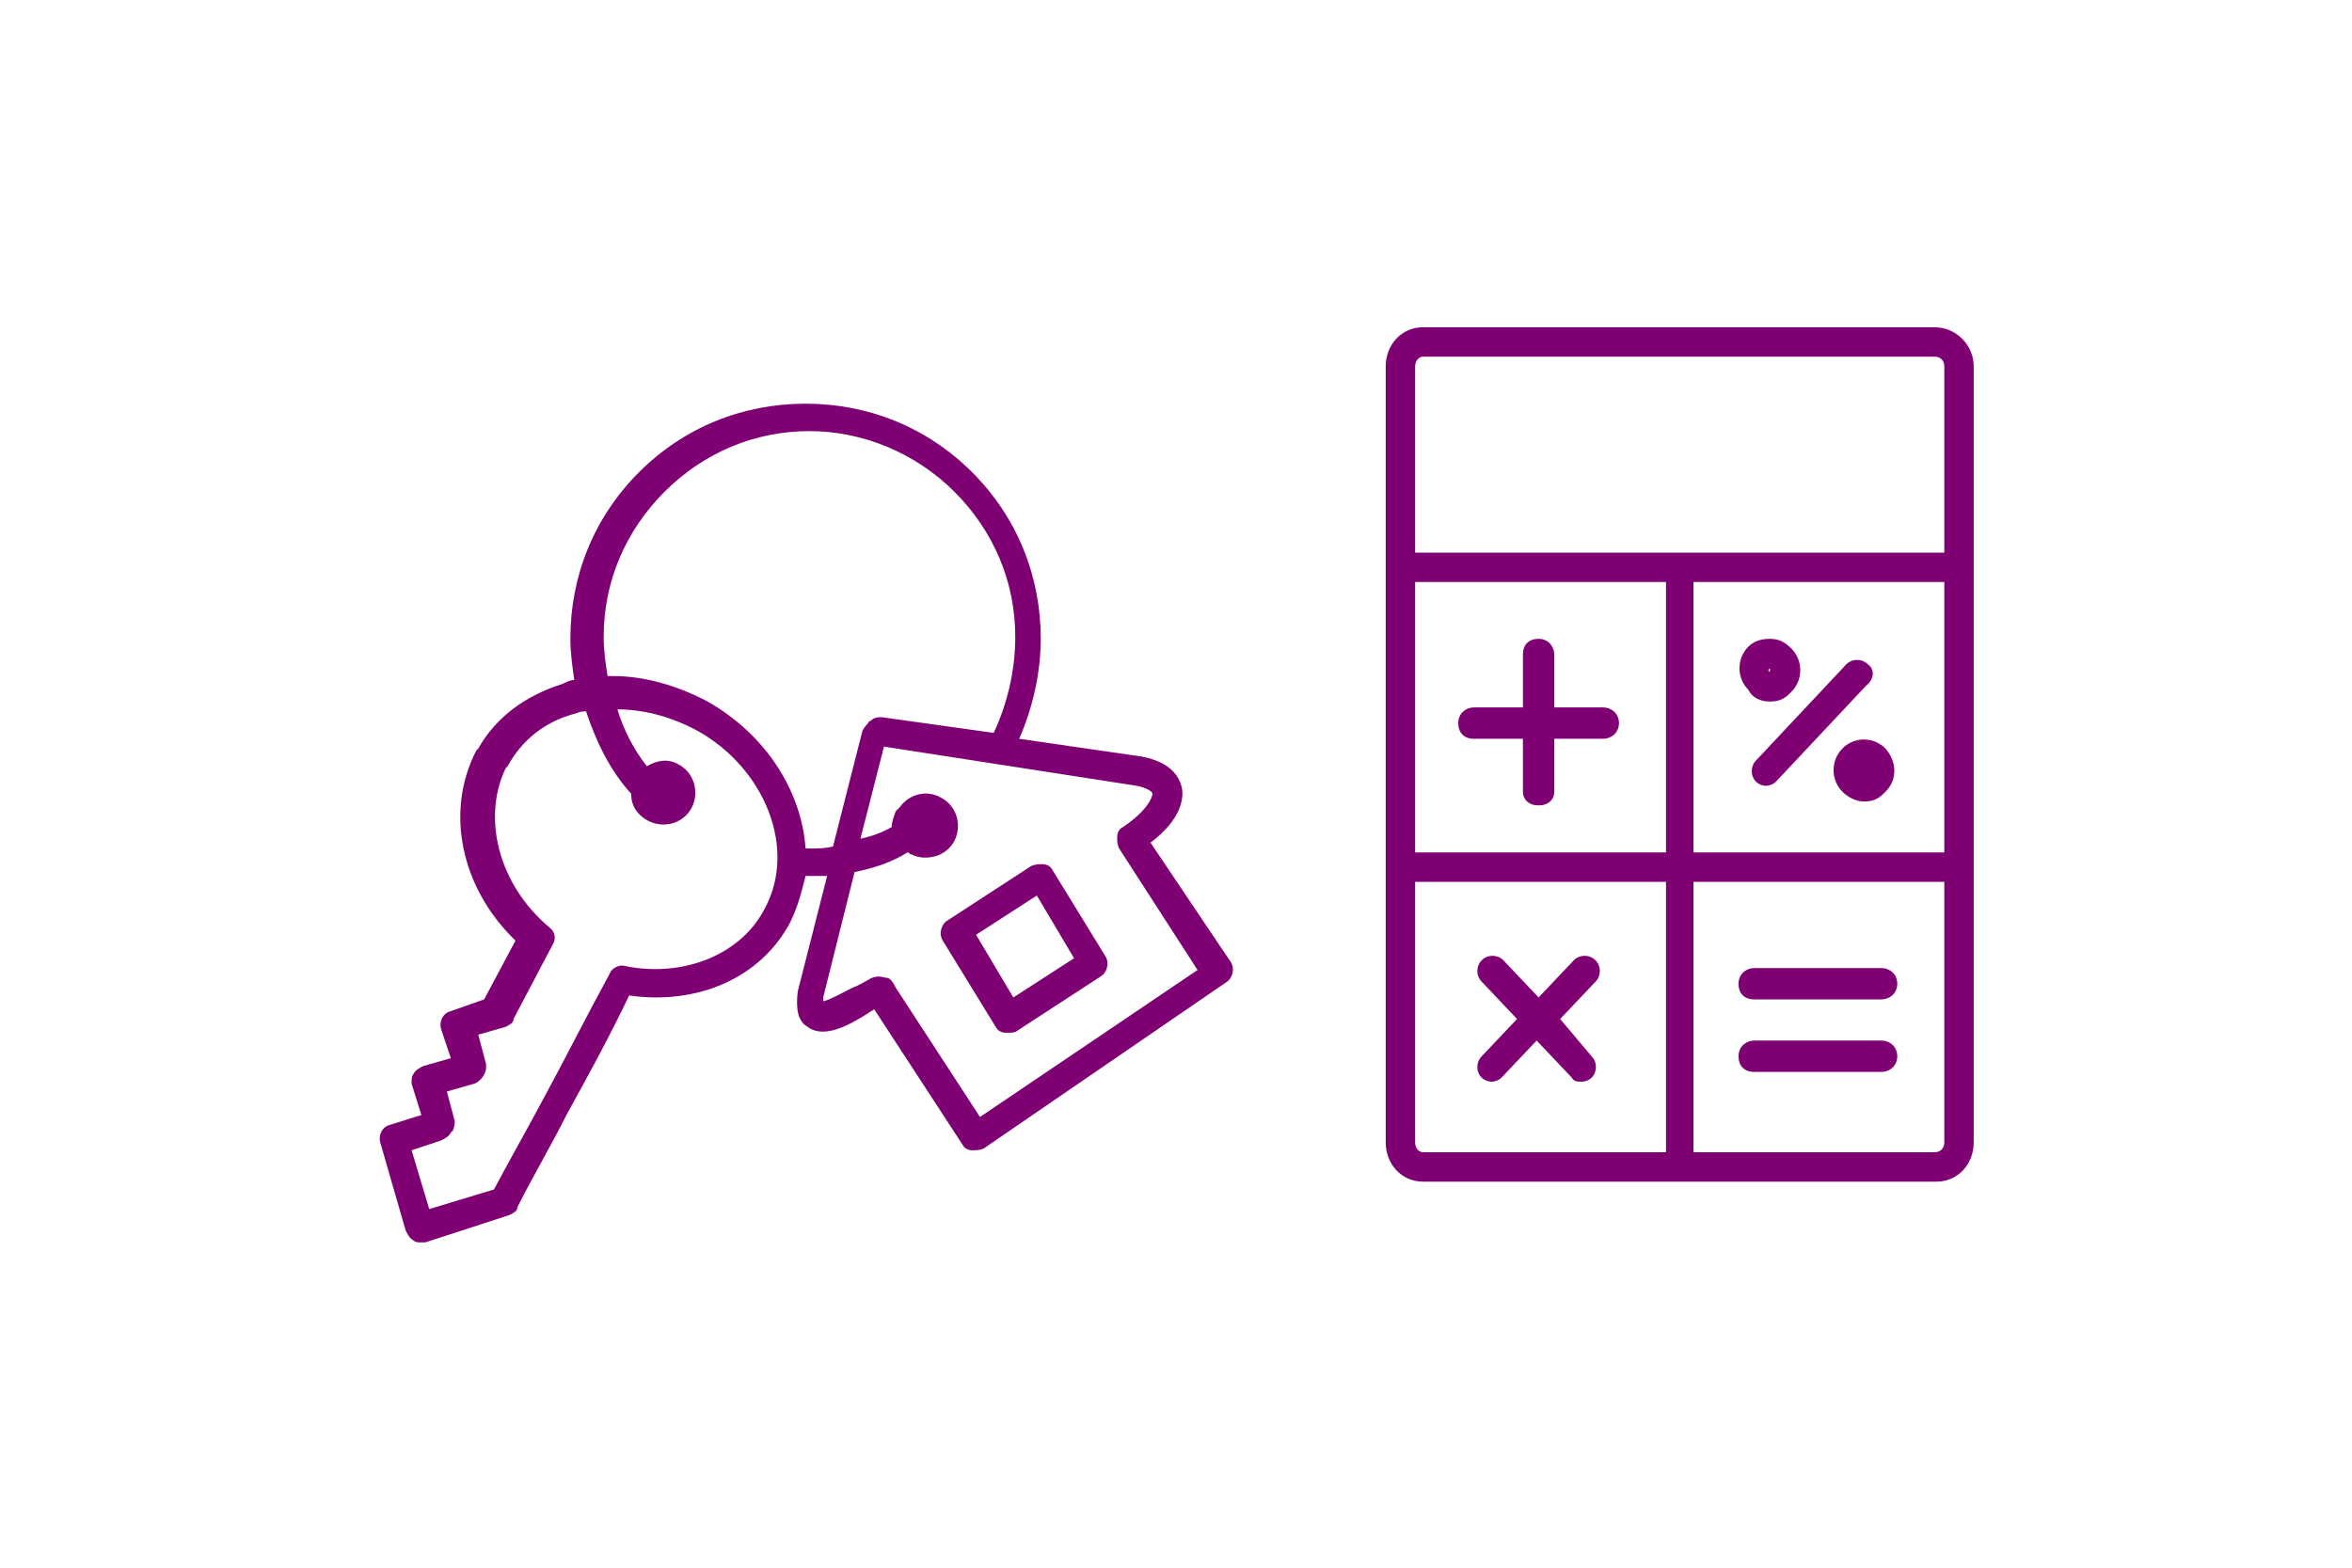 <?xml version="1.0" encoding="utf-8"?>
<!-- Generator: Adobe Illustrator 24.3.0, SVG Export Plug-In . SVG Version: 6.00 Build 0)  -->
<svg version="1.1" id="レイヤー_1" xmlns="http://www.w3.org/2000/svg" xmlns:xlink="http://www.w3.org/1999/xlink" x="0px"
	 y="0px" viewBox="0 0 120 80" style="enable-background:new 0 0 120 80;" xml:space="preserve">
<style type="text/css">
	.st0{fill:#7F0073;}
</style>
<g>
	<path class="st0" d="M58.7,43c1.6-1.2,1.7-2.3,1.6-2.8c-0.1-0.4-0.4-1.3-2.1-1.6l-6.2-0.9c0.7-1.6,1.1-3.4,1.1-5.1
		c0-3.2-1.2-6.2-3.5-8.5c-2.3-2.3-5.3-3.5-8.5-3.5c0,0,0,0,0,0c-3.2,0-6.2,1.2-8.5,3.5c-2.3,2.3-3.5,5.3-3.5,8.5
		c0,0.7,0.1,1.4,0.2,2.1c-0.2,0-0.4,0.1-0.6,0.2c-1.9,0.6-3.4,1.7-4.3,3.3c0,0-0.1,0.1-0.1,0.1c-1.6,3.1-0.8,7,2,9.7l-1.6,3L23,51.6
		c-0.4,0.1-0.6,0.5-0.5,0.9L23,54l-1.4,0.4c-0.2,0.1-0.4,0.2-0.5,0.4C21,54.9,21,55.1,21,55.3l0.5,1.6l-1.6,0.5
		c-0.4,0.1-0.6,0.5-0.5,0.9l1.3,4.5c0.1,0.2,0.2,0.4,0.4,0.5c0.1,0.1,0.2,0.1,0.4,0.1c0.1,0,0.1,0,0.2,0L26,62
		c0.2-0.1,0.4-0.2,0.4-0.4c0.8-1.6,1.7-3.1,2.5-4.7c1.1-2,2.2-4,3.2-6.1c3.5,0.5,6.7-0.9,8.2-3.7c0.4-0.8,0.6-1.6,0.8-2.4
		c0.1,0,0.1,0,0.2,0c0.3,0,0.6,0,0.9,0l-1.5,5.9c-0.1,0.9,0,1.5,0.5,1.8c0.8,0.6,2,0,3.1-0.7c0.1-0.1,0.2-0.1,0.3-0.2l4.5,6.9
		c0.1,0.2,0.3,0.3,0.5,0.3c0.2,0,0.4,0,0.6-0.1l12.4-8.5c0.3-0.2,0.4-0.7,0.2-1L58.7,43z M39,46.4c-1.2,2.3-4.1,3.5-7.1,2.9
		c-0.3-0.1-0.7,0.1-0.8,0.4c-1.2,2.2-2.3,4.4-3.5,6.6c-0.8,1.5-1.6,2.9-2.4,4.4l-3.3,1l-0.9-3l1.5-0.5c0.2-0.1,0.4-0.2,0.5-0.4
		l0.1-0.1c0.1-0.2,0.1-0.4,0.1-0.5l-0.4-1.5l1.4-0.4c0.3-0.1,0.6-0.5,0.6-0.8c0-0.1,0-0.1,0-0.2l-0.4-1.5l1.4-0.4
		c0.2-0.1,0.4-0.2,0.4-0.4l2-3.8c0.2-0.3,0.1-0.7-0.2-0.9c-2.6-2.2-3.4-5.6-2.2-8.1c0,0,0.1-0.1,0.1-0.1c0.7-1.3,1.9-2.3,3.5-2.7
		c0.2-0.1,0.4-0.1,0.5-0.1c0.5,1.5,1.2,3,2.3,4.2c0,0.6,0.3,1.1,0.9,1.4c0.8,0.4,1.8,0.1,2.2-0.7c0.4-0.8,0.1-1.8-0.7-2.2
		c-0.5-0.3-1.1-0.2-1.6,0.1c-0.7-0.9-1.2-1.9-1.5-2.9c1.4,0,2.8,0.4,4.1,1.1C39,39.2,40.7,43.3,39,46.4z M41.2,43.3c0,0-0.1,0-0.1,0
		c-0.2-2.9-2-5.8-5-7.5c-1.5-0.8-3.2-1.3-4.8-1.3c-0.1,0-0.2,0-0.3,0c-0.1-0.6-0.2-1.3-0.2-2c0-2.8,1.1-5.4,3.1-7.4
		c2-2,4.6-3.1,7.4-3.1c2.7,0,5.4,1.1,7.4,3.1c2,2,3.1,4.6,3.1,7.4c0,1.7-0.4,3.4-1.1,4.9c0,0,0,0,0,0L45,36.6c-0.2,0-0.4,0-0.6,0.2
		c0,0-0.1,0-0.1,0.1c-0.1,0.1-0.2,0.2-0.3,0.4l-1.5,5.9C42.1,43.3,41.7,43.3,41.2,43.3z M50,57l-4.3-6.6c-0.1-0.2-0.2-0.4-0.4-0.5
		l-0.1,0c-0.3-0.1-0.6-0.1-0.9,0.1c-0.2,0.1-0.5,0.3-0.8,0.4c-0.4,0.2-1.1,0.6-1.5,0.7c0-0.1,0-0.1,0-0.2l1.6-6.4
		c1-0.2,1.9-0.5,2.7-1c0.1,0,0.1,0.1,0.2,0.1c0.4,0.2,0.8,0.2,1.2,0.1c0.4-0.1,0.8-0.4,1-0.8c0.4-0.8,0.1-1.8-0.7-2.2
		c-0.7-0.4-1.6-0.2-2.1,0.5c-0.1,0.1-0.1,0.1-0.2,0.2c-0.1,0.3-0.2,0.5-0.2,0.8c-0.5,0.3-1.1,0.5-1.6,0.6l1.2-4.7L58,40.1
		c0.5,0.1,0.8,0.3,0.8,0.4c0,0.2-0.3,0.9-1.5,1.7c-0.2,0.1-0.3,0.3-0.3,0.5c0,0.2,0,0.4,0.1,0.6l4,6.2L50,57z"/>
	<path class="st0" d="M53.7,44.4c-0.1-0.2-0.3-0.3-0.5-0.3c-0.2,0-0.4,0-0.6,0.1l-4.3,2.8c-0.3,0.2-0.4,0.7-0.2,1l2.7,4.4
		c0.1,0.2,0.3,0.3,0.5,0.3c0.1,0,0.1,0,0.2,0c0.1,0,0.3,0,0.4-0.1l4.3-2.8c0.3-0.2,0.4-0.7,0.2-1L53.7,44.4z M51.7,50.9l-1.9-3.2
		l3.1-2l1.9,3.2L51.7,50.9z"/>
	<path class="st0" d="M98.7,16.7H72.6c0,0,0,0,0,0c-1.1,0-1.9,0.9-1.9,2v39.6c0,1.1,0.8,2,1.9,2l26.2,0c1.1,0,1.9-0.9,1.9-2V18.7
		C100.7,17.6,99.8,16.7,98.7,16.7z M72.2,29.7h12.8v13.8H72.2V29.7z M86.4,29.7h12.8v13.8H86.4V29.7z M72.6,18.2l26.1,0
		c0.3,0,0.5,0.2,0.5,0.5v9.5h-27v-9.5C72.2,18.4,72.4,18.2,72.6,18.2z M72.2,58.3V45h12.8v13.8H72.6C72.4,58.8,72.2,58.6,72.2,58.3z
		 M98.7,58.8H86.4V45h12.8v13.3C99.2,58.6,99,58.8,98.7,58.8z"/>
	<path class="st0" d="M81.8,36.1h-2.5v-2.7c0-0.4-0.3-0.8-0.8-0.8s-0.8,0.3-0.8,0.8v2.7h-2.5c-0.4,0-0.8,0.3-0.8,0.8
		s0.3,0.8,0.8,0.8h2.5v2.7c0,0.4,0.3,0.7,0.8,0.7s0.8-0.3,0.8-0.7v-2.7h2.5c0.4,0,0.8-0.3,0.8-0.8S82.2,36.1,81.8,36.1z"/>
	<path class="st0" d="M95.3,33.9c-0.3-0.3-0.8-0.3-1.1,0l-4.6,4.9c-0.3,0.3-0.3,0.8,0,1.1c0.1,0.1,0.3,0.2,0.5,0.2
		c0.2,0,0.4-0.1,0.5-0.2l4.6-4.9C95.7,34.6,95.6,34.1,95.3,33.9z"/>
	<path class="st0" d="M79.6,52l1.8-1.9c0.3-0.3,0.3-0.8,0-1.1c-0.3-0.3-0.8-0.3-1.1,0l-1.8,1.9l-1.8-1.9c-0.3-0.3-0.8-0.3-1.1,0
		c-0.3,0.3-0.3,0.8,0,1.1l1.8,1.9l-1.8,1.9c-0.3,0.3-0.3,0.8,0,1.1c0.1,0.1,0.3,0.2,0.5,0.2c0.2,0,0.4-0.1,0.5-0.2l1.8-1.9l1.8,1.9
		c0.1,0.2,0.3,0.2,0.5,0.2c0.2,0,0.4-0.1,0.5-0.2c0.3-0.3,0.3-0.8,0-1.1L79.6,52z"/>
	<path class="st0" d="M96,49.4h-6.5c-0.4,0-0.8,0.3-0.8,0.8s0.3,0.8,0.8,0.8H96c0.4,0,0.8-0.3,0.8-0.8S96.4,49.4,96,49.4z"/>
	<path class="st0" d="M96,53.1h-6.5c-0.4,0-0.8,0.3-0.8,0.8s0.3,0.8,0.8,0.8H96c0.4,0,0.8-0.3,0.8-0.8S96.4,53.1,96,53.1z"/>
	<path class="st0" d="M90.3,35.8c0.4,0,0.7-0.1,1-0.4c0,0,0.1-0.1,0.1-0.1c0.6-0.6,0.6-1.6,0-2.2c-0.3-0.3-0.6-0.5-1.1-0.5
		c-0.4,0-0.8,0.1-1.1,0.4c0,0,0,0,0,0c0,0,0,0,0,0c-0.6,0.6-0.6,1.6,0,2.2C89.4,35.6,89.8,35.8,90.3,35.8
		C90.2,35.8,90.2,35.8,90.3,35.8z M90.3,34.1c0,0,0,0.1,0,0.2C90.2,34.2,90.2,34.2,90.3,34.1z"/>
	<path class="st0" d="M96.2,38.2c-0.6-0.6-1.5-0.6-2.1-0.1c0,0-0.1,0.1-0.1,0.1c0,0,0,0,0,0c-0.6,0.6-0.6,1.6,0,2.2
		c0.3,0.3,0.7,0.5,1.1,0.5c0.4,0,0.7-0.1,1-0.4c0,0,0.1-0.1,0.1-0.1C96.8,39.8,96.8,38.9,96.2,38.2z M95.1,39.4c0,0,0-0.1,0-0.2l0,0
		C95.1,39.3,95.1,39.4,95.1,39.4z"/>
</g>
</svg>
